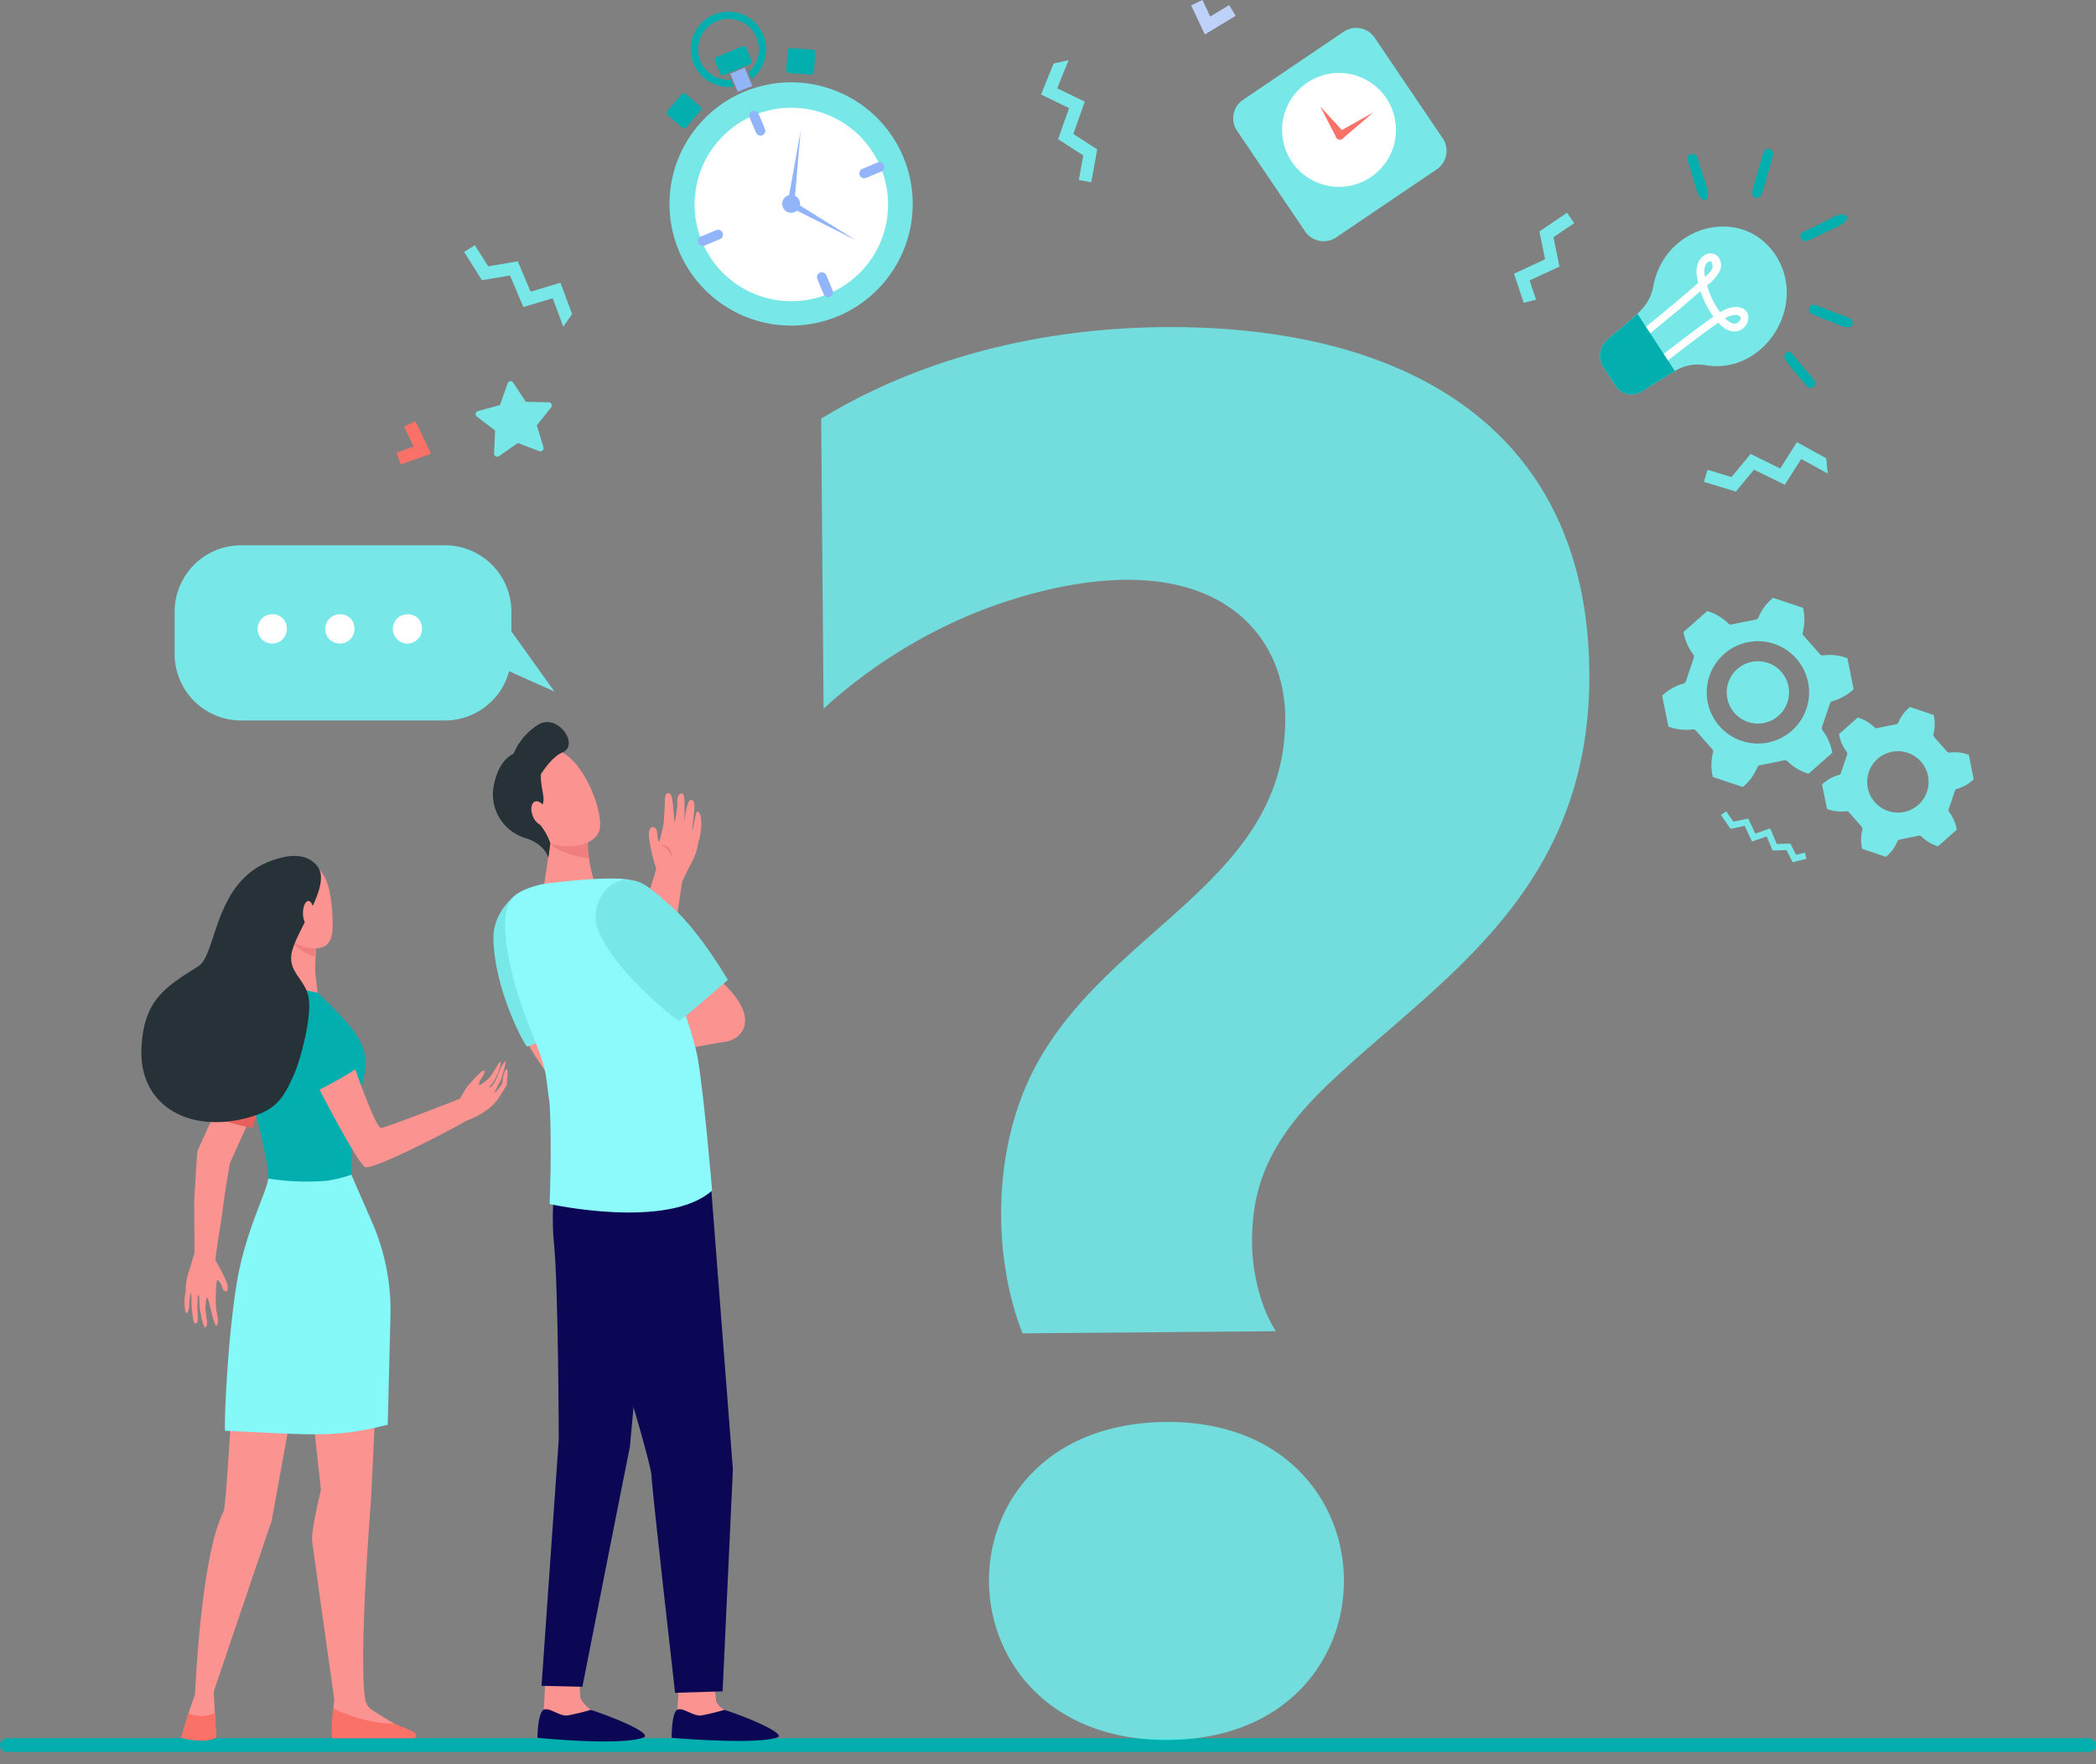 <svg xmlns="http://www.w3.org/2000/svg" width="410.372" height="345.398" viewBox="0 0 410.372 345.398">
  <rect x="0" y="0" width="410.372" height="345.398" fill="#808080" stroke="none"/>
  <g id="Group_54558" data-name="Group 54558" transform="translate(0 -0.003)">
    <g id="Group_54559" data-name="Group 54559" transform="translate(0 0.003)">
      <path id="Path_66049" data-name="Path 66049" d="M409.033,1313.778H1.384A1.369,1.369,0,0,0,0,1315.027a1.338,1.338,0,0,0,1.335,1.427H409.033a1.338,1.338,0,1,0,0-2.676" transform="translate(0 -973.45)" fill="#02aeae"/>
      <path id="Path_66050" data-name="Path 66050" d="M539.195,108.024a23.813,23.813,0,1,1,12.758-31.167,23.84,23.84,0,0,1-12.758,31.167" transform="translate(-375.097 -46.129)" fill="#78e7e7"/>
      <path id="Path_66051" data-name="Path 66051" d="M540.73,109.226a23.193,23.193,0,1,1,12.425-30.356,23.22,23.22,0,0,1-12.425,30.356" transform="translate(-376.871 -47.903)" fill="#78e7e7"/>
      <path id="Path_66052" data-name="Path 66052" d="M561.553,93.063a18.94,18.94,0,1,1-24.788-10.147,18.939,18.939,0,0,1,24.788,10.147" transform="translate(-389.15 -60.351)" fill="#fff"/>
      <path id="Path_66053" data-name="Path 66053" d="M553.715,119.427a17.953,17.953,0,1,1,9.618-23.5,17.973,17.973,0,0,1-9.618,23.5" transform="translate(-391.879 -62.927)" fill="#fff"/>
      <path id="Path_66054" data-name="Path 66054" d="M531.223,173.811l-2.965,1.242a.958.958,0,1,0,.74,1.767l2.965-1.242a.958.958,0,1,0-.74-1.767" transform="translate(-391.025 -128.746)" fill="#92b5f9"/>
      <path id="Path_66055" data-name="Path 66055" d="M618.229,205.954a.959.959,0,0,0-.513,1.254l1.242,2.965a.958.958,0,0,0,1.767-.74l-1.242-2.965a.959.959,0,0,0-1.253-.513" transform="translate(-457.697 -152.566)" fill="#92b5f9"/>
      <path id="Path_66056" data-name="Path 66056" d="M653.337,122.631l-2.965,1.243a.958.958,0,1,0,.74,1.767l2.965-1.242a.958.958,0,1,0-.74-1.767" transform="translate(-481.516 -90.82)" fill="#92b5f9"/>
      <path id="Path_66057" data-name="Path 66057" d="M567.05,83.839a.959.959,0,0,0-.513,1.253l1.242,2.965a.958.958,0,0,0,1.767-.74L568.3,84.352a.959.959,0,0,0-1.254-.513" transform="translate(-419.771 -62.073)" fill="#92b5f9"/>
      <path id="Path_66058" data-name="Path 66058" d="M594.451,40.666l.264-3.76a.56.56,0,0,1,.6-.519l4.313.3a.56.56,0,0,1,.519.6l-.264,3.76a.56.56,0,0,1-.6.519l-4.312-.3a.561.561,0,0,1-.52-.6" transform="translate(-440.511 -26.964)" fill="#02aeae"/>
      <path id="Path_66059" data-name="Path 66059" d="M510.607,73.149,507.741,70.7a.56.56,0,0,0-.79.062l-2.808,3.287a.56.56,0,0,0,.062.79l2.866,2.448a.561.561,0,0,0,.79-.062l2.807-3.287a.56.56,0,0,0-.062-.79" transform="translate(-373.491 -52.293)" fill="#02aeae"/>
      <path id="Path_66060" data-name="Path 66060" d="M542.166,40.461a.546.546,0,0,1-.714-.292l-1.049-2.5a.545.545,0,0,1,.292-.713l5.106-2.14a.546.546,0,0,1,.713.292l1.049,2.5a.546.546,0,0,1-.292.714Z" transform="translate(-400.429 -25.767)" fill="#02aeae"/>
      <path id="Path_66061" data-name="Path 66061" d="M530.121,22.131a5.956,5.956,0,1,1,3.469-1.451l.569,1.356a7.372,7.372,0,1,0-3.468,1.454Z" transform="translate(-387.043 -6.535)" fill="#02aeae"/>
      <path id="Path_66062" data-name="Path 66062" d="M554.629,55.451q.894-.374,1.8-.673l-1.513-3.61-2.821,1.182,1.494,3.566q.512-.243,1.04-.465" transform="translate(-409.123 -37.918)" fill="#92b5f9"/>
      <path id="Path_66063" data-name="Path 66063" d="M594.753,148.433a1.747,1.747,0,1,1-2.286-.936,1.747,1.747,0,0,1,2.286.936" transform="translate(-438.247 -109.201)" fill="#92b5f9"/>
      <path id="Path_66064" data-name="Path 66064" d="M598,98.967l-1.247,14.352a.657.657,0,0,1-1.309-.114c.005-.057-.105.576,2.556-14.239" transform="translate(-441.242 -73.339)" fill="#92b5f9"/>
      <path id="Path_66065" data-name="Path 66065" d="M609.006,159.473l-12.874-6.465a.657.657,0,1,1,.59-1.174c.051.026-.5-.311,12.284,7.64" transform="translate(-441.489 -112.463)" fill="#92b5f9"/>
      <path id="Path_66066" data-name="Path 66066" d="M596.757,151.789a.714.714,0,1,1-.934-.382.714.714,0,0,1,.934.382" transform="translate(-441.204 -112.158)" fill="#92b5f9"/>
      <path id="Path_66067" data-name="Path 66067" d="M1263.268,477.943a.7.7,0,0,0-.706-.212,10.014,10.014,0,0,1-4.663-.561l-1.227-6.075a10.02,10.02,0,0,1,4.08-2.327.7.7,0,0,0,.569-.47l1.552-4.618a.7.7,0,0,0-.17-.718,10.021,10.021,0,0,1-1.846-4.319l4.648-4.1a10.021,10.021,0,0,1,4.055,2.371.7.7,0,0,0,.692.258l4.775-.964a.7.7,0,0,0,.537-.506,10.016,10.016,0,0,1,2.817-3.758l5.874,1.975a10.015,10.015,0,0,1-.025,4.7.7.7,0,0,0,.122.727l3.223,3.653a.7.7,0,0,0,.706.212,10.016,10.016,0,0,1,4.664.561l1.226,6.075a10.017,10.017,0,0,1-4.081,2.327.7.7,0,0,0-.568.47l-1.553,4.617a.7.7,0,0,0,.169.718,10.023,10.023,0,0,1,1.846,4.319l-4.648,4.1a10.018,10.018,0,0,1-4.055-2.37.7.7,0,0,0-.691-.258l-4.775.964a.7.7,0,0,0-.537.506,10.016,10.016,0,0,1-2.818,3.758l-5.874-1.975a10.014,10.014,0,0,1,.025-4.7.7.7,0,0,0-.122-.727Zm13.362-1.49a6.1,6.1,0,1,0-7.191-4.775,6.1,6.1,0,0,0,7.191,4.775m.775,3.837a10.018,10.018,0,1,0-11.8-7.837,10.017,10.017,0,0,0,11.8,7.837" transform="translate(-931.244 -334.91)" fill="#78e7e7"/>
      <path id="Path_66068" data-name="Path 66068" d="M1392.335,560.883a.553.553,0,0,1,.425-.4l3.781-.764a.554.554,0,0,1,.547.2,7.932,7.932,0,0,0,3.21,1.877l3.68-3.246a7.927,7.927,0,0,0-1.461-3.42.555.555,0,0,1-.134-.568l1.23-3.656a.554.554,0,0,1,.45-.372,7.927,7.927,0,0,0,3.231-1.842l-.971-4.81a7.935,7.935,0,0,0-3.693-.444.554.554,0,0,1-.56-.168l-2.552-2.893a.554.554,0,0,1-.1-.576,7.924,7.924,0,0,0,.02-3.719l-4.651-1.564a7.923,7.923,0,0,0-2.231,2.976.554.554,0,0,1-.425.4l-3.781.763a.554.554,0,0,1-.548-.2,7.926,7.926,0,0,0-3.211-1.877l-3.68,3.246a7.928,7.928,0,0,0,1.462,3.42.553.553,0,0,1,.134.568l-1.229,3.656a.554.554,0,0,1-.45.372,7.936,7.936,0,0,0-3.231,1.842l.971,4.81a7.932,7.932,0,0,0,3.693.444.554.554,0,0,1,.559.168l2.552,2.893a.553.553,0,0,1,.1.576,7.933,7.933,0,0,0-.02,3.719l4.651,1.564a7.939,7.939,0,0,0,2.231-2.976m1.3-5.8a6.012,6.012,0,1,1,4.7-7.083,6.012,6.012,0,0,1-4.7,7.083" transform="translate(-1020.857 -396.102)" fill="#78e7e7"/>
      <path id="Path_66069" data-name="Path 66069" d="M372.043,301.923l-4.2-1.584-3.687,2.563a.617.617,0,0,1-.969-.536l.208-4.485-3.577-2.714a.617.617,0,0,1,.21-1.087l4.33-1.188,1.476-4.241a.617.617,0,0,1,1.1-.136l2.468,3.751,4.49.093a.617.617,0,0,1,.469,1l-2.8,3.507,1.3,4.3a.617.617,0,0,1-.808.756" transform="translate(-266.457 -213.596)" fill="#78e7e7"/>
      <path id="Path_66070" data-name="Path 66070" d="M372.062,198.854l-2.284-6.132-5.843,1.747-2.517-5.941-5.789.981-2.61-4.139-2.1,1.322,3.491,5.535,5.487-.93,2.618,6.181,5.747-1.719,2.07,5.557Z" transform="translate(-260.049 -137.367)" fill="#78e7e7"/>
      <path id="Path_66071" data-name="Path 66071" d="M1312.2,337.467l-5.739-3.143-3.276,5.144-5.79-2.848-3.737,4.53-4.682-1.423-.72,2.37,6.262,1.9,3.541-4.293,6.024,2.962,3.222-5.059,5.2,2.849Z" transform="translate(-954.65 -247.748)" fill="#78e7e7"/>
      <path id="Path_66072" data-name="Path 66072" d="M789.529,46.18l-2.455,6.066,5.49,2.656-2.155,6.082,4.934,3.185-.869,4.815,2.437.44,1.162-6.44L793.4,59.965l2.242-6.327-5.4-2.612,2.225-5.5Z" transform="translate(-583.252 -33.739)" fill="#78e7e7"/>
      <path id="Path_66073" data-name="Path 66073" d="M1315.168,623.357l-1.207-2.378-2.718.093-1.164-2.761-2.865.991-1.454-3.065-2.75.587-1.881-2.72,1.029-.712,1.407,2.033,2.9-.62,1.4,2.946,2.912-1.007,1.285,3.047,2.654-.09,1.119,2.2,1.73-.424.3,1.216Z" transform="translate(-964.188 -454.549)" fill="#78e7e7"/>
      <path id="Path_66074" data-name="Path 66074" d="M1148.98,177.841l-1.27-3.778,5.853-2.715-1.176-5.753,4.048-2.748-1.391-2.049-5.414,3.675,1.114,5.452-6.09,2.824,1.911,5.686Z" transform="translate(-848.234 -119.157)" fill="#78e7e7"/>
      <path id="Path_66075" data-name="Path 66075" d="M1244.072,176.9c6.455,9.864-2.324,23.554-13.818,21.517a8.706,8.706,0,0,0-6.065,1.248l-6.356,3.918a3.668,3.668,0,0,1-5.056-1.075l-2.445-3.737a4.16,4.16,0,0,1,.835-5.376c5.748-4.922,8.193-6.319,8.965-10.447,2.258-12.075,17.484-15.915,23.94-6.049" transform="translate(-896.432 -126.932)" fill="#78e7e7"/>
      <path id="Path_66076" data-name="Path 66076" d="M1249.6,197.4a12.153,12.153,0,0,1-.3-1.738c-.294-3.449,2.371-4.641,3.776-3.751a2.54,2.54,0,0,1,.747,3.141,8.389,8.389,0,0,1-2.492,2.828,16.651,16.651,0,0,0,2.557,5.251c3.142-1.894,5.388-.858,5.534.855a2.794,2.794,0,0,1-1.677,2.7c-.636.277-2.281.658-4.229-1.5-5.305,3.741-12.229,9.271-12.251,9.287l-.879-1.222c.021-.017,6.906-5.51,12.192-9.246a18.076,18.076,0,0,1-2.53-5c-6.047,5.278-11.376,9.451-11.562,9.6l-.875-1.225c.387-.314,5.55-4.334,11.991-9.983m2.55-4.2c-.469-.178-1.713.338-1.212,3.027,1.4-1.229,1.826-1.766,1.212-3.027m2.705,11.116c.773.8,1.942,1.529,2.727.661,1.008-1.114-.433-1.948-2.727-.661" transform="translate(-917.114 -142.007)" fill="#fff"/>
      <path id="Path_66077" data-name="Path 66077" d="M1224.352,248.461c-.054.032-.11.058-.162.091l-6.356,3.918a3.668,3.668,0,0,1-5.056-1.075l-2.445-3.737a4.161,4.161,0,0,1,.835-5.376c2.557-2.19,4.459-3.681,5.853-5.026Z" transform="translate(-896.431 -175.817)" fill="#02aeae"/>
      <path id="Path_66078" data-name="Path 66078" d="M145.982,848.193s-.206-1.01-.249-1.351c-.05-.4-.107-1.609-.107-1.609s0-4.223.311-4.2.717.75.808,1.01.223.556.315.817a.538.538,0,0,0,.693.317c.332-.091.193-1.209.068-1.586a43.776,43.776,0,0,0-2.228-4.421c-.194-.376,1.153-7.7,1.414-10.246h0c.553-4.155,1.329-8.4,1.39-8.838l7.4-16.355-4.939-5.044s-8.467,18.036-8.787,18.986c-.153.452-.687,10.182-.684,10.182.039,4.807.085,9.043.07,9.857,0,0-.7,2.423-1.232,3.939a13.9,13.9,0,0,0-.5,3.577,10.359,10.359,0,0,0-.131,3.514c.223,1.653.775-.025.775-.025s.142-3.143.389-3.092c.191.039.011,1.752.238,3.584.058.471.118.936.176,1.362.152,1.119.888,1.337.917.139a11.128,11.128,0,0,0-.061-1.627,9.293,9.293,0,0,1,.033-1.529,12.247,12.247,0,0,1,.044-1.576c.049.027.182-.156.259.342.093.6.008,1.917.214,2.786.117.493.3,1.537.3,1.537a10.609,10.609,0,0,0,.581,1.656c.549-.023.548-1.313.3-1.96a7.5,7.5,0,0,0-.165-1.589s.053-2.318.383-2.319c.271,0,1.223,5.56,1.772,5.5.448-.051.238-1.737.238-1.737" transform="translate(-103.377 -590.379)" fill="#fb9390"/>
      <path id="Path_66079" data-name="Path 66079" d="M167.062,786.505a35.1,35.1,0,0,1-4.7-1.137c-2.172-.808-3.6-1.516-3.6-1.516s2.385-10.206,5.36-16.4c1.23-2.562,2.473-3.8,4.208-4.094.011,0,3.656,2.4,3.512,8.187-.034,1.359-4.778,14.962-4.778,14.962" transform="translate(-117.648 -565.678)" fill="#e8605d"/>
      <path id="Path_66080" data-name="Path 66080" d="M227.279,985.189l3.98,36.617s-1.945,7.743-1.711,9.943,4.326,31.058,4.326,31.058l-.172,1.619,0,4.78h15.187a67.837,67.837,0,0,1-7.732-4.424,3.209,3.209,0,0,1-1.289-2.291c-1.2-8.895,1.178-38.564,1.178-38.564l1.876-38.62Z" transform="translate(-168.423 -730.065)" fill="#fb9390"/>
      <path id="Path_66081" data-name="Path 66081" d="M148.18,1014.932c-.857.224-2.178,31.708-2.888,33.1-4.5,8.847-5.573,35.742-5.573,35.742l-1.309,3.83-1.4,4.7s4.5,1.231,6.855-.109l-.262-4.63-.239-4.234,11.361-33.509,6.216-34.179Z" transform="translate(-101.529 -752.105)" fill="#fb9390"/>
      <path id="Path_66082" data-name="Path 66082" d="M203.611,750.71c-1.833-2.579-9.394-10.048-10.234-10.033-2.449.044-10.487.047-12.058.869l.01,1.759a94.684,94.684,0,0,0,3.024,23.31c1.379,5.306,2.686,10.972,2.525,13.007l.038.038a10.906,10.906,0,0,0,16.239-.8,96.647,96.647,0,0,1,.637-10.785c1.026-8.059,4.372-10.955-.18-17.361" transform="translate(-134.365 -548.872)" fill="#02aeae"/>
      <path id="Path_66083" data-name="Path 66083" d="M216.7,704.376a42.948,42.948,0,0,1-.246,7.235c-.458,1.989-1.068,2.139,2.862,2.744,1.544.238,3.032.593,3.032.593s-.4-2.921-.464-4.154c-.1-2.031.454-8.3.454-8.3Z" transform="translate(-160.154 -520.576)" fill="#fb9390"/>
      <path id="Path_66084" data-name="Path 66084" d="M222.1,706.986a6.9,6.9,0,0,0,2.26.826c.133-2.477.385-5.319.385-5.319l-5.379,1.8a7.156,7.156,0,0,0,2.733,2.7" transform="translate(-162.56 -520.575)" fill="#ef7f7f"/>
      <path id="Path_66085" data-name="Path 66085" d="M210.849,652.478a6.874,6.874,0,0,0-3.485,3.266c-1.24,2.473-1.7,9.424,3.183,12.143,2.418,1.346,5.208,1.6,6.521.417,1.34-1.208,1.176-3.891,1.042-6.122-.266-4.419-1.238-11.109-7.262-9.7" transform="translate(-153.053 -483.372)" fill="#fb9390"/>
      <path id="Path_66086" data-name="Path 66086" d="M201.414,681.743c.277,1.16-.093,2.281-.827,2.5s-1.554-.54-1.831-1.7.093-2.281.827-2.5,1.554.54,1.831,1.7" transform="translate(-147.218 -503.911)" fill="#f7a491"/>
      <path id="Path_66087" data-name="Path 66087" d="M143.489,1295.338a7.274,7.274,0,0,1-5.191.06l-1.44,4.714s4.528,1.341,6.886,0Z" transform="translate(-101.417 -959.897)" fill="#fa7167"/>
      <path id="Path_66088" data-name="Path 66088" d="M170.075,1087.137c0,.005,0,0,.005,0Z" transform="translate(-126.032 -805.612)" fill="#f47458"/>
      <path id="Path_66089" data-name="Path 66089" d="M250.942,1297.11h15.788c.584-.054.726-.545.524-.848-.417-.624-2.259-1.081-4.329-2.074-3.631.394-11.251-2.187-11.824-3.054-.331,1.737-.483,5.9-.158,5.977" transform="translate(-185.825 -956.782)" fill="#fa7167"/>
      <path id="Path_66090" data-name="Path 66090" d="M271.537,808.25c.306-.425,1.33-2.5,1.33-2.5s1.061-3.563.841-3.516a3.963,3.963,0,0,0-1.086,1.61c-.317.659-.663,1.813-.991,2.382-.575,1-1.218,1.417-1.059,1.031.116-.281.51-.513.857-1.112.844-1.458,1.59-3.843,1.265-3.795-.286.042-1.1,1.686-2.005,2.964a9.328,9.328,0,0,1-2.215,1.7,3.019,3.019,0,0,1,.143-.782c.089-.279,1.343-1.942.853-2.152s-3.475,3.393-3.475,3.393l-1.226,2.088-.109.08h0s-14.89,5.838-15.389,5.68c-1.171-.371-5.173-11.97-5.173-11.97l-8.331,1.5c-.12-.065,8.758,17.264,10.414,18.114,1.454.746,16.932-7.318,19.839-9.043,4-1.541,5.568-3.374,6.217-4.312.349-.5,1.691-2.7,1.691-2.7s.288-3.037.07-3.064c-.734-.09-.938,2.773-.938,2.773s-.993,1.351-1.166,1.528c-.428.44-.352.1-.352.1" transform="translate(-174.708 -594.484)" fill="#fb9390"/>
      <path id="Path_66091" data-name="Path 66091" d="M214.6,754.044c-1.137,4.819,4.928,15.563,4.928,15.563s8.639-4.2,10.158-6c0,0-5.959-9.834-6.329-10.477-.8-1.387-3.6-4.255-5.483-3.728-1.2.335-3.274,4.646-3.274,4.646" transform="translate(-158.919 -555.287)" fill="#02aeae"/>
      <path id="Path_66092" data-name="Path 66092" d="M136.224,666.412c.646-4.421,7.978-13.43,5.146-17.194-2.292-3.046-6.287-2.135-8.832-1.259-11.544,3.971-10.881,18.484-14.526,20.753-6.606,4.115-10.671,6.677-11.147,15.947-.565,10.994,8.772,16.609,20,13.919,6.038-1.446,7.638-3.422,10.059-9.123,1.092-2.57,3.293-10.586,2.691-14.5-.54-3.507-3.912-4.977-3.392-8.538" transform="translate(-79.173 -479.538)" fill="#263238"/>
      <path id="Path_66093" data-name="Path 66093" d="M231.175,683.558c0,1.309-.475,2.37-1.061,2.37s-1.061-1.061-1.061-2.37.475-2.37,1.061-2.37,1.061,1.061,1.061,2.37" transform="translate(-169.737 -504.788)" fill="#fb9390"/>
      <path id="Path_66094" data-name="Path 66094" d="M201.913,937.066l.54-21.723a42.994,42.994,0,0,0-3.558-17.815l-4.105-9.421a24.831,24.831,0,0,1-4.971,1.209,48.41,48.41,0,0,1-11.305-.443,3.009,3.009,0,0,1-.052.384c-.685,3.2-4.5,10.331-6.108,20.08-1.825,11.066-2.507,27.616-2.279,28.914,17.446.793,21.6,1.422,31.839-1.185" transform="translate(-126 -658.123)" fill="#85f8f8"/>
      <path id="Path_66109" data-name="Path 66109" d="M51.836,198.841c-6.763-14.149-8.621-35.263-1.25-52.011,12.427-28.268,46.62-39.805,44.1-71.842-.634-8.07-4.224-14.56-9.512-18.736-13.918-10.989-36.31-5.173-52.292,2.5A100.162,100.162,0,0,0,4.446,79.616L0,23.032C19.185,9.418,42.4,2.3,65.568.479c47.479-3.731,84.142,14.077,87.874,61.568,3.4,43.313-25.867,62.5-45.5,84.154-10.9,12.019-13.361,21.277-12.519,32,.436,5.544,2.515,12.39,5.857,16.753Zm34.091,77.377c-46.15,3.626-51.494-58.374-4.875-62.037,45.921-3.608,50.848,58.425,4.875,62.037" transform="matrix(0.998, 0.07, -0.07, 0.998, 162.383, 58.979)" fill="#70f2f2" opacity="0.8"/>
      <path id="Path_66112" data-name="Path 66112" d="M398.646,777.524a5.787,5.787,0,0,0,.549,1.42,53.713,53.713,0,0,0,5.249,7.453l2.837-6.823s-.462-2.143-1.265-5.2c-2.741.764-5.35,1.206-7.371,3.154" transform="translate(-295.412 -573.839)" fill="#fb9390"/>
      <path id="Path_66113" data-name="Path 66113" d="M395.951,695.435s-15.826,7.273-16.338,7.134c-.33-.09-6.492-11.1-6.557-21.449-.031-4.781,4.622-10.532,9.812-9.395,2.613.573,2.573,1.348,6.439,7.344s6.643,16.365,6.643,16.365" transform="translate(-276.449 -497.668)" fill="#78e7e7"/>
      <path id="Path_66114" data-name="Path 66114" d="M510.605,1267.266s-.375,6.633-.378,6.647c-.138.842-.682,2.923-.682,3.689,0,2.876,12.8-2.442,9.929-3.716-.259-.116-1.62-.988-1.7-1.967-.132-1.508-.465-4.56-.465-4.56Z" transform="translate(-377.594 -939.095)" fill="#fb9390"/>
      <path id="Path_66115" data-name="Path 66115" d="M518.146,1292.384a46.206,46.206,0,0,1-4.543,1.1c-1.539.22-3.568-1.632-4.656-1.132-1.2.551-1.151,5.507-1.151,5.507s16.112,1.411,20.643-.049c1.795-.578-4.15-3.377-10.292-5.426" transform="translate(-376.296 -957.62)" fill="#0b0754"/>
      <path id="Path_66116" data-name="Path 66116" d="M409.513,1267.266s-.375,6.633-.378,6.647c-.138.842-.681,2.923-.681,3.689,0,2.876,12.8-2.442,9.929-3.716-.26-.116-2.023-1.64-2.108-2.619-.132-1.508-.062-3.908-.062-3.908Z" transform="translate(-302.681 -939.095)" fill="#fb9390"/>
      <path id="Path_66117" data-name="Path 66117" d="M416.784,1292.384a46.2,46.2,0,0,1-4.543,1.1c-1.539.22-3.567-1.632-4.656-1.132-1.2.551-1.246,5.507-1.246,5.507s16.185,1.645,20.737-.049c1.767-.657-4.15-3.377-10.292-5.426" transform="translate(-301.113 -957.62)" fill="#0b0754"/>
      <path id="Path_66118" data-name="Path 66118" d="M427.648,651.707l11.271-16.851c.047-.148.15-.45.306-.911.568-1.672,1.749-5.151,2.778-8.613l.011-.037c.323-1.21,1.009-3.32,1.672-5.362.737-2.27,1.651-5.086,1.683-5.566-.028-.082-.082-.229-.152-.425a41.1,41.1,0,0,1-1.169-5.057c-.126-.755-.251-2.59.589-2.59,1.322,0,.692,1.833,1.3,2.977a30.457,30.457,0,0,0,.916-3.819l.221-3.583c.043-.27-.227-2.247.7-2.247l.044,0c.833.065.814,2.166,1.161,5.72.11-.409.219-.9.3-1.356a13.752,13.752,0,0,1,.282-1.875c-.168-.99-.07-2.552.918-2.4.5.074.454,2.254.454,2.254-.005.3-.034,2.6-.019,3.059.1-.773.5-4.072,1.273-4.072.643,0,.695.888.681,1.59-.008.416-.412,3.989-.434,4.4.3-.542.662-3.691.962-3.691,1.254,0,.8,4.477.34,5.644a5.464,5.464,0,0,0-.143.625,11.5,11.5,0,0,1-1.075,3.331c-.787,1.437-1.873,3.722-2.039,4.072-.121.714-.5,3.28-.973,6.509-.2,1.382-.425,2.9-.657,4.466l-.012,0c-.043.34-.278,1.419-1.169,5.47a51,51,0,0,1-1.4,5.885c-.53,1-12.682,18.614-13.2,19.363l-.305.442Z" transform="translate(-316.904 -444.347)" fill="#fb9390"/>
      <path id="Path_66119" data-name="Path 66119" d="M501.322,641.554s-.915-2.5-2.543-2.5a1.773,1.773,0,0,1,1.69.309,3.578,3.578,0,0,1,.853,2.192" transform="translate(-369.615 -473.495)" fill="#ef7f7f"/>
      <path id="Path_66120" data-name="Path 66120" d="M412.979,628.708l-1.451,9.793s5.529,4.738,8.751,3.738c2.7-.838.85-4.612.85-4.612s-1.44-5.228-1-7.968-7.151-.952-7.151-.952" transform="translate(-304.958 -465.473)" fill="#fb9390"/>
      <path id="Path_66121" data-name="Path 66121" d="M417.375,631.672a21.507,21.507,0,0,0,6.257,1.882,13.857,13.857,0,0,1-.147-3.891c.2-1.265-1.3-1.564-2.987-1.52-2.2.2-4.165.568-4.165.568l-.279,1.882a4.6,4.6,0,0,0,1.32,1.079" transform="translate(-308.313 -465.476)" fill="#ef7f7f"/>
      <path id="Path_66122" data-name="Path 66122" d="M390.146,571.667c-.228,0,2.185,10.941,5.921,12.823s9.305.9,10.35-2.045c1.156-3.259-3.061-14.42-8.314-15.838s-7.957,5.061-7.957,5.061" transform="translate(-289.103 -419.728)" fill="#fb9390"/>
      <path id="Path_66123" data-name="Path 66123" d="M381.433,546.434a12.356,12.356,0,0,0-4.814,5.676c-1.4.709-3.095,2.243-3.908,6.376a8.963,8.963,0,0,0,6.325,10.178c3.769,1.179,4.406,3.84,4.406,3.84l.373-2.865a11.546,11.546,0,0,0-2.1-3.743c-1.261-1.248.6-3.068.761-4.552.126-1.143-.662-3.361-.492-5.236,0,0,2.094-3.388,4.159-4.225,3.52-1.427-.883-7.806-4.711-5.449" transform="translate(-276.068 -404.546)" fill="#263238"/>
      <path id="Path_66124" data-name="Path 66124" d="M404.636,607.607c.488,1.264.288,2.518-.446,2.8s-1.725-.51-2.214-1.774-.288-2.518.446-2.8,1.725.51,2.214,1.774" transform="translate(-297.683 -448.904)" fill="#fb9390"/>
      <path id="Path_66125" data-name="Path 66125" d="M466.737,771.947l21.741-3.783s-2.474-6.646-3.357-6.646-16.439,7.247-16.439,7.247l-1.237,2.651Z" transform="translate(-345.87 -564.315)" fill="#fb9390"/>
      <path id="Path_66126" data-name="Path 66126" d="M413.134,860.187s-2.169,11.19-1.285,19.675.953,38.624.953,38.624l-3.372,48.224,8,.186s9.489-48.2,9.313-46.964,3.182-33.939,3.182-33.939l-11.313-26.868Z" transform="translate(-303.404 -636.648)" fill="#0b0754"/>
      <path id="Path_66127" data-name="Path 66127" d="M430.392,850.552s-1.414,10.076.354,14.495,15.161,47.778,15.338,51.313,4.631,42.61,4.631,42.61l9.305-.279,2.013-43.444-4.215-54.6-4.092-13.805Z" transform="translate(-318.541 -627.543)" fill="#0b0754"/>
      <path id="Path_66128" data-name="Path 66128" d="M411.529,659.1a8.013,8.013,0,0,0,4.435,1.421c2.14-.186,5.166-2.294,5.166-2.294l-.421-1.521s-5.537-.861-5.676-.768-3.5,3.162-3.5,3.162" transform="translate(-304.959 -486.07)" fill="#fb9390"/>
      <path id="Path_66129" data-name="Path 66129" d="M505.97,736.755s8.224,8.282,11.936,6.868,5.248-6.248-3.809-13.32c-8.106-6.329-8.126,6.452-8.126,6.452" transform="translate(-374.944 -539.88)" fill="#fb9390"/>
      <path id="Path_66130" data-name="Path 66130" d="M419.593,699.284c-1.222-7.093-10.075-29.166-10.783-33.231-.344-1.977-5.119-2.021-9.668-1.763-4.8.273-9.578.921-9.578.921s-4.253.746-6.125,2.617-2.368,7.047.322,16.873c2.124,7.756,4.756,12.014,6.059,17.664.264,1.895.49,3.764.79,5.948.479,8.447-.006,19.607-.006,19.607s23.156,5.126,31.817-2.651c0,0-1.577-18.717-2.828-25.984" transform="translate(-282.995 -492.183)" fill="#8cfafa"/>
      <path id="Path_66131" data-name="Path 66131" d="M476.149,684.843s-9.086,8-9.616,8c-.342,0-12.966-9.911-15.88-18.054-1.611-4.5,1.768-9.538,5.628-9.521,2.675.012,3.865.747,9.167,5.52s10.7,14.051,10.7,14.051" transform="translate(-333.647 -492.994)" fill="#78e7e7"/>
      <path id="Path_66132" data-name="Path 66132" d="M972.226,48.785l-19.7,13.328a4.372,4.372,0,0,1-6.071-1.171l-13.328-19.7A4.373,4.373,0,0,1,934.3,35.17L954,21.842a4.372,4.372,0,0,1,6.071,1.171l13.328,19.7a4.373,4.373,0,0,1-1.172,6.071" transform="translate(-690.927 -15.63)" fill="#78e7e7"/>
      <path id="Path_66133" data-name="Path 66133" d="M989.695,60.061a11.147,11.147,0,1,1-15.479-2.986,11.147,11.147,0,0,1,15.479,2.986" transform="translate(-718.3 -40.875)" fill="#fff"/>
      <path id="Path_66134" data-name="Path 66134" d="M998.188,80.523l4.573,4.986a.9.9,0,0,1-1.322,1.213.949.949,0,0,1-.135-.194Z" transform="translate(-739.697 -59.671)" fill="#fa7167"/>
      <path id="Path_66135" data-name="Path 66135" d="M1010.5,88.876l6.9-3.862-6.018,5.127a.774.774,0,1,1-1-1.179.832.832,0,0,1,.124-.086" transform="translate(-748.525 -62.999)" fill="#fa7167"/>
      <path id="Path_66136" data-name="Path 66136" d="M184.938,446.568h-39.9a13.019,13.019,0,0,1-13.019-13.019v-8.264a13.019,13.019,0,0,1,13.019-13.019h39.9a13.019,13.019,0,0,1,13.019,13.019v8.264a13.019,13.019,0,0,1-13.019,13.019" transform="translate(-97.829 -305.507)" fill="#78e7e7"/>
      <path id="Path_66137" data-name="Path 66137" d="M356.435,471.994l16.24,7.279L361.8,464.053Z" transform="translate(-264.132 -343.882)" fill="#78e7e7"/>
      <path id="Path_66138" data-name="Path 66138" d="M200.526,466.976a2.864,2.864,0,1,1-2.844-2.528,2.7,2.7,0,0,1,2.844,2.528" transform="translate(-144.382 -344.175)" fill="#fff"/>
      <path id="Path_66139" data-name="Path 66139" d="M251.632,466.976a2.864,2.864,0,1,1-2.844-2.528,2.7,2.7,0,0,1,2.844,2.528" transform="translate(-182.253 -344.175)" fill="#fff"/>
      <path id="Path_66140" data-name="Path 66140" d="M302.737,466.976a2.864,2.864,0,1,1-2.844-2.528,2.7,2.7,0,0,1,2.844,2.528" transform="translate(-220.124 -344.175)" fill="#fff"/>
      <path id="Path_66141" data-name="Path 66141" d="M903.229,6.752l-2.677-5.706L902.776,0l1.517,3.235L908,1l1.272,2.1Z" transform="translate(-667.344 -0.003)" fill="#bed1f9"/>
      <path id="Path_66142" data-name="Path 66142" d="M306.517,324.814l-5.936,2.117-.825-2.314,3.365-1.2-1.876-3.9,2.214-1.064Z" transform="translate(-222.131 -235.984)" fill="#fa7167"/>
      <path id="Path_66143" data-name="Path 66143" d="M1275.7,117.618q.662,2.108,1.323,4.217c.345,1.1.6,2.886,1.675,3.509a.621.621,0,0,0,.844-.221c.532-1.172-.233-2.671-.6-3.817L1277.6,117.1c-.383-1.2-2.276-.69-1.9.523" transform="translate(-945.307 -86.266)" fill="#02aeae"/>
      <path id="Path_66144" data-name="Path 66144" d="M1327.024,113.246c-2.277,7.772-2.3,7.538-2.131,8.331a.842.842,0,0,0,1.4.368c.532-.548.4-.388,2.6-8.185a.967.967,0,0,0-1.864-.514" transform="translate(-981.752 -83.417)" fill="#02aeae"/>
      <path id="Path_66145" data-name="Path 66145" d="M1362.609,167.209l4.024-1.93c1.193-.572,2.732-1.027,3.549-2.112.359-.477-.135-1.1-.643-1.12-1.325-.039-2.738.977-3.9,1.538l-4.014,1.948c-1.125.546-.141,2.214.979,1.676" transform="translate(-1008.653 -120.083)" fill="#02aeae"/>
      <path id="Path_66146" data-name="Path 66146" d="M1349.268,267.512a64.236,64.236,0,0,0,4.313,5.215c.839.873,2.058-.409,1.309-1.309-1.445-1.734-2.93-3.425-4.325-5.2-.73-.93-2.01.377-1.3,1.3" transform="translate(-999.706 -197.04)" fill="#02aeae"/>
      <path id="Path_66147" data-name="Path 66147" d="M1368.068,232.01c1.242.545,2.5,1.05,3.763,1.544,1.153.451,2.522,1.258,3.771,1.081.662-.094.739-.979.367-1.388-.467-.514-.717-.474-3.46-1.531-1.238-.477-2.466-.978-3.708-1.442-1-.373-1.719,1.3-.732,1.736" transform="translate(-1013.443 -170.602)" fill="#02aeae"/>
    </g>
  </g>
</svg>
